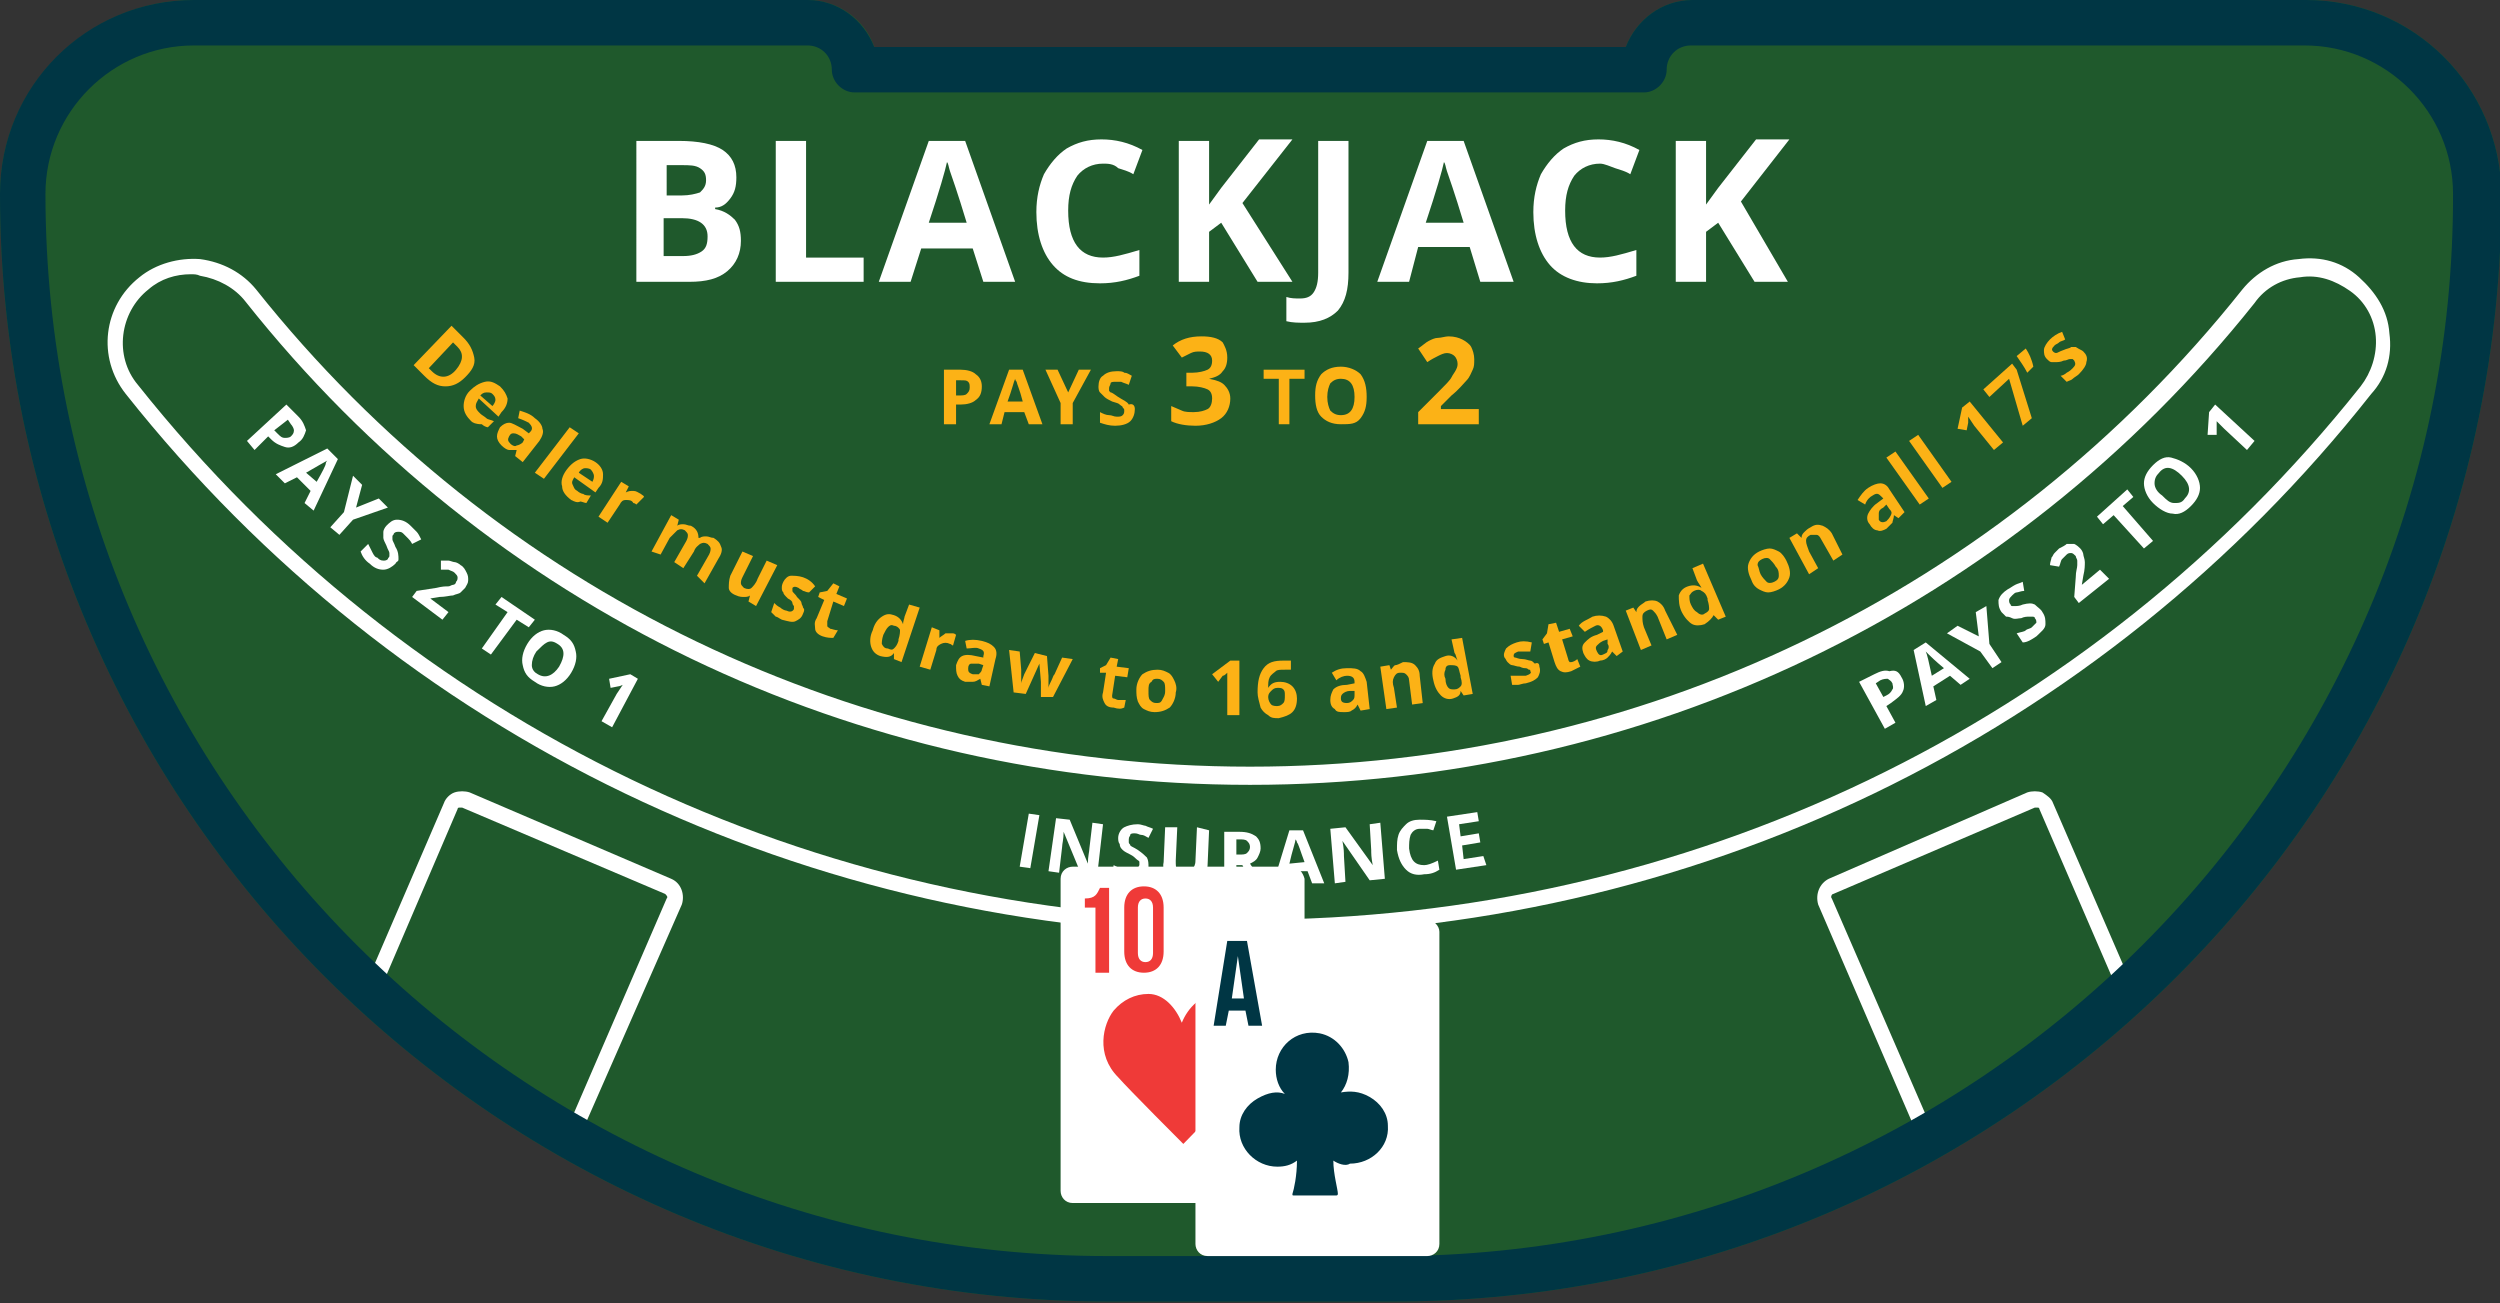 <?xml version="1.0" encoding="utf-8"?>
<!-- Generator: Adobe Illustrator 24.0.2, SVG Export Plug-In . SVG Version: 6.00 Build 0)  -->
<svg version="1.1" id="Layer_1" xmlns="http://www.w3.org/2000/svg" xmlns:xlink="http://www.w3.org/1999/xlink" x="0px" y="0px"
	 viewBox="0 0 165 86" style="enable-background:new 0 0 165 86;" xml:space="preserve">
<rect x="0" y="0" width="165" height="86" fill="#333333" stroke="none"/>
<style type="text/css">
	.st0{fill:#1F592C;}
	.st1{fill:#FFFFFF;}
	.st2{fill:#003644;}
	.st3{fill:#FCB216;}
	.st4{fill:#EF3A38;}
</style>
<path class="st0" d="M152.2,0h-40.5c-2,0-3.7,1.3-4.4,3.1h-26h-3.4H57.7C57.1,1.3,55.3,0,53.3,0H12.8C5.8,0,0,5.7,0,12.8
	c0,40.3,32.8,73.1,73.1,73.1H83h0.2h8.8c40.3,0,73.1-32.8,73.1-73.1C165,5.7,159.3,0,152.2,0z"/>
<g>
	<path class="st1" d="M120.9,59.3c-0.1-0.1,0-0.3,0.1-0.3l13.3-5.7c0.1,0,0.1,0,0.2,0c0.1,0,0.1,0.1,0.1,0.1l5.4,12.5
		c0.2-0.3,0.4-0.6,0.7-0.9l-5.2-12c-0.1-0.3-0.4-0.5-0.7-0.7c-0.3-0.1-0.7-0.1-1,0L120.7,58c-0.6,0.3-0.9,1-0.7,1.7l6.6,15.3
		c0.3-0.2,0.6-0.3,0.9-0.5L120.9,59.3z"/>
</g>
<g>
	<path class="st1" d="M44.3,58L31,52.3c-0.3-0.1-0.7-0.1-1,0c-0.3,0.1-0.6,0.4-0.7,0.7L24,65.3c0.3,0.2,0.5,0.5,0.8,0.7l5.4-12.6
		c0-0.1,0.1-0.1,0.1-0.1c0,0,0.1,0,0.1,0c0,0,0.1,0,0.1,0L43.9,59c0.1,0.1,0.2,0.2,0.1,0.3l-6.7,15.5c0,0,0,0,0,0
		c0,0,0.1,0.1,0.1,0.1c0.1,0.1,0.1,0.1,0.2,0.2c0,0,0,0,0.1,0c0.1,0.1,0.3,0.2,0.4,0.3L45,59.7C45.2,59.1,45,58.3,44.3,58z"/>
</g>
<path class="st2" d="M152.2,0h-40.5c-2,0-3.7,1.3-4.4,3.1h-26h-3.4H57.7C57,1.3,55.3,0,53.3,0H12.8C5.7,0,0,5.7,0,12.8
	c0,40.3,32.8,73.1,73.1,73.1H83h0.2h8.8c40.3,0,73.1-32.8,73.1-73.1C165,5.7,159.3,0,152.2,0z M91.9,82.9H84h-1h-9.9
	C34.4,82.9,3,51.5,3,12.8C3,7.4,7.4,3,12.8,3h40.5c0.9,0,1.6,0.7,1.6,1.6c0,0.8,0.7,1.5,1.5,1.5h21.4h3.4h27.3
	c0.8,0,1.5-0.7,1.5-1.5c0-0.9,0.7-1.6,1.6-1.6h40.5c5.4,0,9.8,4.4,9.8,9.8C162,51.5,130.5,82.9,91.9,82.9z"/>
<g>
	<path class="st1" d="M41.9,9.3h2.9c1.3,0,2.3,0.2,2.9,0.6c0.6,0.4,0.9,1,0.9,1.8c0,0.6-0.1,1-0.4,1.4c-0.3,0.4-0.6,0.6-1,0.6v0.1
		c0.6,0.1,1,0.4,1.3,0.7c0.3,0.4,0.4,0.8,0.4,1.4c0,0.8-0.3,1.5-0.9,2c-0.6,0.5-1.4,0.7-2.5,0.7h-3.5V9.3z M43.8,12.9H45
		c0.5,0,0.9-0.1,1.2-0.2c0.2-0.2,0.4-0.4,0.4-0.8c0-0.4-0.1-0.6-0.4-0.8c-0.3-0.2-0.7-0.2-1.2-0.2h-1V12.9z M43.8,14.5v2.4h1.3
		c0.5,0,0.9-0.1,1.2-0.3s0.4-0.5,0.4-1c0-0.8-0.6-1.2-1.7-1.2H43.8z"/>
	<path class="st1" d="M51.2,18.6V9.3h2v7.7H57v1.6H51.2z"/>
	<path class="st1" d="M64.9,18.6l-0.7-2.2h-3.4l-0.7,2.2h-2.1l3.3-9.3h2.4l3.3,9.3H64.9z M63.8,14.7c-0.6-2-1-3.1-1.1-3.4
		c-0.1-0.3-0.1-0.5-0.2-0.6c-0.1,0.5-0.5,1.9-1.2,4H63.8z"/>
	<path class="st1" d="M72.8,10.8c-0.7,0-1.3,0.3-1.7,0.8c-0.4,0.6-0.6,1.3-0.6,2.3c0,2.1,0.8,3.1,2.3,3.1c0.7,0,1.4-0.2,2.4-0.5v1.7
		c-0.8,0.3-1.6,0.5-2.6,0.5c-1.4,0-2.4-0.4-3.1-1.2c-0.7-0.8-1.1-2-1.1-3.5c0-1,0.2-1.8,0.5-2.5c0.4-0.7,0.9-1.3,1.5-1.7
		c0.7-0.4,1.4-0.6,2.3-0.6c0.9,0,1.8,0.2,2.7,0.7l-0.6,1.6c-0.3-0.2-0.7-0.3-1-0.4C73.5,10.8,73.1,10.8,72.8,10.8z"/>
	<path class="st1" d="M85.3,18.6H83l-2.4-3.9l-0.8,0.6v3.3h-2V9.3h2v4.2l0.8-1.1l2.5-3.2h2.2L82,13.4L85.3,18.6z"/>
	<path class="st1" d="M86.1,21.3c-0.4,0-0.8,0-1.2-0.1v-1.6c0.3,0.1,0.6,0.1,0.9,0.1c0.4,0,0.7-0.1,0.9-0.4c0.2-0.3,0.3-0.7,0.3-1.3
		V9.3h2V18c0,1.1-0.2,1.9-0.7,2.5C87.8,21,87.1,21.3,86.1,21.3z"/>
	<path class="st1" d="M97.7,18.6L97,16.3h-3.4L93,18.6h-2.1l3.3-9.3h2.4l3.3,9.3H97.7z M96.6,14.7c-0.6-2-1-3.1-1.1-3.4
		s-0.1-0.5-0.2-0.6c-0.1,0.5-0.5,1.9-1.2,4H96.6z"/>
	<path class="st1" d="M105.6,10.8c-0.7,0-1.3,0.3-1.7,0.8c-0.4,0.6-0.6,1.3-0.6,2.3c0,2.1,0.8,3.1,2.3,3.1c0.7,0,1.4-0.2,2.4-0.5
		v1.7c-0.8,0.3-1.6,0.5-2.6,0.5c-1.3,0-2.4-0.4-3.1-1.2c-0.7-0.8-1.1-2-1.1-3.5c0-1,0.2-1.8,0.5-2.5c0.4-0.7,0.9-1.3,1.5-1.7
		c0.7-0.4,1.4-0.6,2.3-0.6c0.9,0,1.8,0.2,2.7,0.7l-0.6,1.6c-0.3-0.2-0.7-0.3-1-0.4S105.9,10.8,105.6,10.8z"/>
	<path class="st1" d="M118,18.6h-2.2l-2.4-3.9l-0.8,0.6v3.3h-2V9.3h2v4.2l0.8-1.1l2.5-3.2h2.2l-3.2,4.1L118,18.6z"/>
</g>
<g>
	<path class="st3" d="M64.8,25.5c0,0.4-0.1,0.7-0.4,0.9c-0.2,0.2-0.6,0.3-1,0.3h-0.3V28h-0.8v-3.6h1.1c0.4,0,0.8,0.1,1,0.3
		C64.7,24.9,64.8,25.2,64.8,25.5z M63.1,26.1h0.2c0.2,0,0.4,0,0.5-0.1c0.1-0.1,0.2-0.2,0.2-0.4c0-0.2,0-0.3-0.1-0.4
		c-0.1-0.1-0.2-0.1-0.5-0.1h-0.3V26.1z"/>
	<path class="st3" d="M67.9,28l-0.3-0.8h-1.3L66.1,28h-0.8l1.3-3.6h0.9l1.3,3.6H67.9z M67.5,26.5c-0.2-0.8-0.4-1.2-0.4-1.3
		C67,25.1,67,25,67,25c-0.1,0.2-0.2,0.7-0.5,1.5H67.5z"/>
	<path class="st3" d="M70.5,25.9l0.7-1.5h0.8l-1.2,2.2V28h-0.8v-1.4L69,24.4h0.8L70.5,25.9z"/>
	<path class="st3" d="M74.9,27c0,0.3-0.1,0.6-0.3,0.8c-0.2,0.2-0.6,0.3-1,0.3c-0.4,0-0.7-0.1-1-0.2v-0.7c0.2,0.1,0.4,0.2,0.6,0.2
		c0.2,0,0.3,0.1,0.5,0.1c0.2,0,0.3,0,0.4-0.1c0.1-0.1,0.1-0.2,0.1-0.3c0-0.1,0-0.1-0.1-0.2c0-0.1-0.1-0.1-0.2-0.2
		c-0.1-0.1-0.2-0.1-0.5-0.2c-0.2-0.1-0.4-0.2-0.5-0.3s-0.2-0.2-0.3-0.3s-0.1-0.3-0.1-0.4c0-0.3,0.1-0.6,0.3-0.7
		c0.2-0.2,0.5-0.3,0.9-0.3c0.2,0,0.4,0,0.5,0.1c0.2,0,0.3,0.1,0.5,0.2l-0.2,0.6c-0.2-0.1-0.3-0.1-0.5-0.2c-0.1,0-0.2,0-0.4,0
		c-0.1,0-0.3,0-0.3,0.1s-0.1,0.2-0.1,0.3c0,0.1,0,0.1,0,0.2c0,0,0.1,0.1,0.1,0.1c0.1,0,0.2,0.1,0.5,0.3c0.3,0.2,0.6,0.3,0.7,0.5
		C74.8,26.6,74.9,26.8,74.9,27z"/>
	<path class="st3" d="M81,23.6c0,0.4-0.1,0.7-0.3,0.9c-0.2,0.3-0.5,0.4-0.9,0.5v0c0.5,0.1,0.8,0.2,1,0.4c0.2,0.2,0.4,0.5,0.4,0.9
		c0,0.5-0.2,1-0.6,1.3s-1,0.5-1.7,0.5c-0.6,0-1.2-0.1-1.6-0.3v-1c0.2,0.1,0.5,0.2,0.7,0.3s0.5,0.1,0.8,0.1c0.4,0,0.7-0.1,0.9-0.2
		s0.3-0.4,0.3-0.7c0-0.3-0.1-0.5-0.3-0.6s-0.6-0.2-1-0.2h-0.4v-0.9h0.4c0.4,0,0.8-0.1,1-0.2s0.3-0.3,0.3-0.6c0-0.4-0.3-0.6-0.8-0.6
		c-0.2,0-0.4,0-0.6,0.1s-0.4,0.2-0.6,0.3l-0.6-0.8c0.5-0.4,1.1-0.6,1.9-0.6c0.6,0,1.1,0.1,1.4,0.4C80.8,22.8,81,23.1,81,23.6z"/>
	<path class="st3" d="M85.2,28h-0.8V25h-1v-0.6h2.7V25h-1V28z"/>
	<path class="st3" d="M90.2,26.2c0,0.6-0.1,1-0.4,1.4S89.1,28,88.5,28s-1-0.2-1.3-0.5s-0.4-0.8-0.4-1.4s0.1-1,0.4-1.4
		c0.3-0.3,0.7-0.5,1.3-0.5c0.5,0,1,0.2,1.3,0.5C90.1,25.1,90.2,25.6,90.2,26.2z M87.6,26.2c0,0.4,0.1,0.7,0.2,0.9
		c0.2,0.2,0.4,0.3,0.7,0.3c0.6,0,0.9-0.4,0.9-1.2c0-0.8-0.3-1.2-0.9-1.2c-0.3,0-0.5,0.1-0.7,0.3C87.7,25.5,87.6,25.8,87.6,26.2z"/>
	<path class="st3" d="M97.6,28h-4v-0.8l1.4-1.4c0.4-0.4,0.7-0.7,0.8-0.9s0.2-0.3,0.3-0.5s0.1-0.3,0.1-0.4c0-0.2-0.1-0.4-0.2-0.5
		s-0.3-0.2-0.5-0.2c-0.2,0-0.4,0.1-0.6,0.2s-0.4,0.2-0.7,0.4L93.6,23c0.3-0.2,0.5-0.4,0.7-0.5s0.4-0.2,0.6-0.2s0.5-0.1,0.7-0.1
		c0.4,0,0.7,0.1,0.9,0.2s0.5,0.3,0.6,0.5s0.2,0.5,0.2,0.8c0,0.3,0,0.5-0.1,0.7s-0.2,0.5-0.4,0.7s-0.5,0.6-1,1l-0.7,0.7V27h2.5V28z"
		/>
</g>
<g>
	<g>
		<path class="st1" d="M82.5,61.7c-29.1,0-56.2-13-74.2-35.7c-1.9-2.4-1.5-5.8,0.9-7.7c1.1-0.9,2.6-1.3,4-1.2c1.5,0.2,2.8,0.9,3.7,2
			c15.9,20,39.8,31.5,65.6,31.5c25.7,0,49.6-11.5,65.5-31.5c0.9-1.1,2.2-1.9,3.7-2c1.5-0.2,2.9,0.2,4,1.2s1.9,2.2,2,3.7
			c0.2,1.5-0.2,2.9-1.2,4C138.6,48.7,111.6,61.7,82.5,61.7z M12.6,18.1c-1,0-2,0.3-2.8,1c-1.9,1.5-2.3,4.4-0.7,6.3
			c17.8,22.4,44.6,35.3,73.4,35.3c28.8,0,55.5-12.8,73.3-35.2c0.7-0.9,1.1-2.1,1-3.3c-0.1-1.2-0.7-2.3-1.7-3s-2.1-1.1-3.3-0.9
			c-1.2,0.1-2.3,0.7-3,1.7c-16.1,20.2-40.3,31.8-66.3,31.8c-26.1,0-50.2-11.6-66.3-31.9c-0.7-0.9-1.8-1.5-3-1.7
			C13,18.1,12.8,18.1,12.6,18.1z"/>
	</g>
</g>
<g>
	<path class="st1" d="M19.7,29.2c-0.3,0.3-0.6,0.4-0.9,0.3s-0.6-0.2-0.9-0.5l-0.2-0.2l-0.9,0.9l-0.5-0.6l2.6-2.4l0.8,0.8
		c0.3,0.3,0.4,0.6,0.5,0.9C20.1,28.7,20,29,19.7,29.2z M18.1,28.4l0.2,0.2c0.2,0.2,0.3,0.3,0.5,0.3c0.1,0,0.3,0,0.4-0.1
		c0.1-0.1,0.2-0.2,0.2-0.4c0-0.1-0.1-0.3-0.2-0.4l-0.2-0.3L18.1,28.4z"/>
	<path class="st1" d="M20.1,33.2l0.4-0.8l-0.9-0.9l-0.8,0.4l-0.6-0.6l3.4-1.7l0.7,0.7l-1.6,3.4L20.1,33.2z M20.9,31.8
		c0.4-0.7,0.6-1.1,0.6-1.2s0.1-0.2,0.1-0.2c-0.2,0.1-0.7,0.4-1.4,0.8L20.9,31.8z"/>
	<path class="st1" d="M23.5,33.5l1.5-0.6l0.6,0.6l-2.3,0.8l-0.9,1l-0.6-0.5l0.9-1l0.6-2.4l0.6,0.6L23.5,33.5z"/>
	<path class="st1" d="M26.1,37.2c-0.2,0.2-0.5,0.4-0.8,0.4s-0.6-0.1-0.9-0.4c-0.3-0.2-0.5-0.5-0.6-0.8l0.5-0.5
		c0.1,0.2,0.2,0.4,0.3,0.6s0.2,0.3,0.3,0.3c0.1,0.1,0.2,0.2,0.4,0.2c0.1,0,0.2,0,0.3-0.1c0-0.1,0.1-0.1,0.1-0.2c0-0.1,0-0.1,0-0.2
		s-0.1-0.2-0.2-0.5c-0.1-0.2-0.2-0.4-0.2-0.5c0-0.1,0-0.3,0-0.4c0-0.1,0.1-0.3,0.2-0.4c0.2-0.2,0.4-0.4,0.7-0.4
		c0.3,0,0.6,0.1,0.9,0.4c0.1,0.1,0.3,0.3,0.4,0.4c0.1,0.1,0.2,0.3,0.3,0.5l-0.6,0.3c-0.1-0.2-0.2-0.3-0.3-0.4
		c-0.1-0.1-0.2-0.2-0.3-0.3c-0.1-0.1-0.2-0.1-0.3-0.1c-0.1,0-0.2,0-0.3,0.1c0,0.1-0.1,0.1-0.1,0.2c0,0.1,0,0.1,0,0.2
		c0,0.1,0.1,0.2,0.2,0.5c0.2,0.3,0.2,0.6,0.2,0.8S26.2,37,26.1,37.2z"/>
	<path class="st1" d="M29.2,40.9l-2-1.5l0.3-0.4l1.3-0.2c0.4-0.1,0.6-0.1,0.8-0.1c0.1,0,0.2-0.1,0.3-0.1c0.1,0,0.2-0.1,0.2-0.2
		c0.1-0.1,0.1-0.2,0.1-0.3c0-0.1-0.1-0.2-0.2-0.3c-0.1-0.1-0.2-0.1-0.4-0.2c-0.1,0-0.3,0-0.5,0l0-0.6c0.2,0,0.4,0,0.5,0
		s0.3,0.1,0.4,0.1s0.3,0.1,0.4,0.2c0.2,0.1,0.3,0.3,0.4,0.5s0.1,0.3,0.1,0.5c0,0.2-0.1,0.3-0.2,0.5c-0.1,0.1-0.2,0.2-0.3,0.3
		c-0.1,0.1-0.3,0.1-0.5,0.2c-0.2,0-0.5,0.1-0.9,0.1l-0.6,0.1l0,0l1.2,0.9L29.2,40.9z"/>
	<path class="st1" d="M32.4,43.2l-0.6-0.4l1.7-2.4l-0.8-0.5l0.4-0.5l2.2,1.5l-0.4,0.5l-0.8-0.5L32.4,43.2z"/>
	<path class="st1" d="M37.7,44.4c-0.3,0.5-0.7,0.8-1.1,0.9c-0.4,0.1-0.9,0-1.3-0.3c-0.5-0.3-0.7-0.6-0.8-1.1c-0.1-0.4,0-0.9,0.3-1.4
		c0.3-0.5,0.7-0.8,1.1-0.9s0.9,0,1.3,0.3c0.5,0.3,0.7,0.6,0.8,1.1C38.1,43.4,38,43.9,37.7,44.4z M35.4,43c-0.2,0.3-0.3,0.6-0.3,0.9
		c0,0.3,0.2,0.5,0.4,0.6c0.5,0.3,1,0.1,1.4-0.5c0.4-0.7,0.4-1.2-0.1-1.5c-0.3-0.2-0.5-0.2-0.7-0.1C35.9,42.5,35.7,42.7,35.4,43z"/>
	<path class="st1" d="M40.4,48l-0.7-0.4l1-1.8l0.2-0.3l0.2-0.3c-0.2,0.1-0.3,0.1-0.3,0.1l-0.5,0.1l-0.1-0.6l1.4-0.3l0.5,0.3L40.4,48
		z"/>
	<path class="st1" d="M67.3,57.2l0.6-3.5l0.7,0.1L68,57.3L67.3,57.2z"/>
	<path class="st1" d="M72.4,57.9l-1-0.1l-1.2-2.9l0,0c0,0.5-0.1,0.8-0.1,1l-0.2,1.7l-0.7-0.1l0.5-3.5l0.9,0.1l1.2,2.9l0,0
		c0-0.5,0.1-0.8,0.1-1l0.2-1.7l0.7,0.1L72.4,57.9z"/>
	<path class="st1" d="M75.8,57.2c0,0.3-0.2,0.6-0.4,0.7c-0.2,0.2-0.6,0.2-1,0.2c-0.4,0-0.7-0.1-1-0.3l0.1-0.7
		c0.2,0.1,0.4,0.2,0.6,0.3c0.2,0.1,0.3,0.1,0.5,0.1c0.2,0,0.3,0,0.4-0.1c0.1-0.1,0.1-0.1,0.2-0.3c0-0.1,0-0.1,0-0.2
		s-0.1-0.1-0.2-0.2c-0.1-0.1-0.2-0.2-0.4-0.3c-0.2-0.1-0.4-0.2-0.5-0.3c-0.1-0.1-0.2-0.2-0.2-0.4c-0.1-0.1-0.1-0.3-0.1-0.4
		c0-0.3,0.2-0.6,0.4-0.7s0.5-0.2,0.9-0.2c0.2,0,0.4,0.1,0.5,0.1c0.2,0.1,0.3,0.1,0.5,0.2l-0.3,0.6c-0.2-0.1-0.3-0.2-0.5-0.2
		c-0.1,0-0.2-0.1-0.4-0.1c-0.1,0-0.3,0-0.3,0.1s-0.1,0.1-0.1,0.3c0,0.1,0,0.1,0,0.2c0,0.1,0.1,0.1,0.1,0.2c0.1,0.1,0.2,0.1,0.5,0.3
		c0.3,0.2,0.5,0.4,0.6,0.5C75.8,56.8,75.8,57,75.8,57.2z"/>
	<path class="st1" d="M79.8,54.8l-0.1,2.3c0,0.3-0.1,0.5-0.2,0.7c-0.1,0.2-0.3,0.3-0.5,0.4c-0.2,0.1-0.5,0.1-0.8,0.1
		c-0.5,0-0.8-0.2-1.1-0.4c-0.2-0.2-0.4-0.6-0.3-1l0.1-2.3l0.8,0l-0.1,2.2c0,0.3,0,0.5,0.1,0.6s0.3,0.2,0.5,0.2c0.2,0,0.4,0,0.5-0.2
		s0.2-0.3,0.2-0.6l0.1-2.2L79.8,54.8z"/>
	<path class="st1" d="M81.6,57.1l0,1.4l-0.8,0l0-3.6l1,0c0.5,0,0.8,0.1,1.1,0.3c0.2,0.2,0.3,0.4,0.3,0.8c0,0.2-0.1,0.4-0.2,0.6
		c-0.1,0.2-0.3,0.3-0.5,0.4c0.5,0.8,0.9,1.3,1,1.6l-0.8,0L82,57.1L81.6,57.1z M81.6,56.4l0.2,0c0.2,0,0.4,0,0.5-0.1s0.2-0.2,0.2-0.4
		c0-0.2-0.1-0.3-0.2-0.4c-0.1-0.1-0.3-0.1-0.5-0.1l-0.2,0L81.6,56.4z"/>
	<path class="st1" d="M86.6,58.3l-0.3-0.8l-1.3,0l-0.2,0.9l-0.8,0l1.1-3.6l0.9,0l1.4,3.5L86.6,58.3z M86.1,56.9
		c-0.3-0.8-0.4-1.2-0.5-1.3c0-0.1-0.1-0.2-0.1-0.2c0,0.2-0.2,0.7-0.4,1.6L86.1,56.9z"/>
	<path class="st1" d="M91.4,58l-1,0.1l-1.8-2.6l0,0c0.1,0.5,0.1,0.8,0.1,1l0.1,1.7l-0.7,0.1l-0.3-3.6l1-0.1l1.8,2.5l0,0
		c-0.1-0.5-0.1-0.8-0.1-1l-0.1-1.7l0.7-0.1L91.4,58z"/>
	<path class="st1" d="M93.7,54.7c-0.3,0-0.5,0.2-0.6,0.4C93,55.4,93,55.7,93,56c0.1,0.8,0.4,1.1,1,1.1c0.2,0,0.5-0.1,0.9-0.3
		l0.1,0.6c-0.3,0.2-0.6,0.3-1,0.3c-0.5,0.1-0.9,0-1.2-0.3c-0.3-0.3-0.5-0.7-0.6-1.3c0-0.4,0-0.7,0.1-1s0.3-0.5,0.5-0.7
		c0.2-0.2,0.5-0.3,0.9-0.3c0.3,0,0.7,0,1.1,0.1l-0.2,0.6c-0.1,0-0.3-0.1-0.4-0.1C94,54.7,93.9,54.7,93.7,54.7z"/>
	<path class="st1" d="M98.1,57.1l-2,0.3l-0.6-3.5l2-0.3l0.1,0.6l-1.3,0.2l0.1,0.8l1.2-0.2l0.1,0.6l-1.2,0.2l0.1,0.9l1.3-0.2
		L98.1,57.1z"/>
	<path class="st1" d="M125.5,44.7c0.2,0.3,0.2,0.7,0.1,0.9c-0.1,0.3-0.4,0.5-0.8,0.8l-0.3,0.2l0.6,1.1l-0.7,0.4l-1.7-3.1l1-0.5
		c0.4-0.2,0.7-0.3,1-0.2C125.1,44.2,125.3,44.3,125.5,44.7z M124.3,46l0.2-0.1c0.2-0.1,0.3-0.2,0.4-0.4c0.1-0.1,0-0.3,0-0.4
		c-0.1-0.2-0.2-0.2-0.3-0.3c-0.1,0-0.3,0-0.5,0.1l-0.3,0.2L124.3,46z"/>
	<path class="st1" d="M129.4,45.2l-0.7-0.6l-1.1,0.7l0.2,0.9l-0.7,0.4l-0.8-3.7l0.8-0.5l2.9,2.4L129.4,45.2z M128.3,44.1
		c-0.6-0.5-0.9-0.8-1-0.9c-0.1-0.1-0.1-0.1-0.2-0.2c0.1,0.2,0.2,0.7,0.4,1.6L128.3,44.1z"/>
	<path class="st1" d="M130.6,42l-0.2-1.6l0.7-0.4l0.2,2.5l0.8,1.2l-0.6,0.4l-0.8-1.1l-2.2-1.2l0.7-0.5L130.6,42z"/>
	<path class="st1" d="M134.8,40.4c0.2,0.3,0.2,0.5,0.2,0.8s-0.3,0.5-0.6,0.8c-0.3,0.2-0.6,0.4-0.9,0.4l-0.4-0.6
		c0.3-0.1,0.5-0.1,0.6-0.2s0.3-0.1,0.4-0.2c0.1-0.1,0.2-0.2,0.3-0.3c0-0.1,0-0.2-0.1-0.3c0-0.1-0.1-0.1-0.2-0.1c-0.1,0-0.1,0-0.2,0
		c-0.1,0-0.3,0-0.5,0.1c-0.2,0-0.4,0.1-0.6,0s-0.3-0.1-0.4-0.1c-0.1-0.1-0.2-0.2-0.3-0.3c-0.2-0.3-0.2-0.5-0.2-0.8
		c0.1-0.3,0.3-0.5,0.6-0.7c0.2-0.1,0.3-0.2,0.5-0.3c0.2-0.1,0.3-0.1,0.5-0.2l0.1,0.6c-0.2,0-0.4,0.1-0.5,0.1c-0.1,0-0.2,0.1-0.3,0.2
		c-0.1,0.1-0.2,0.2-0.2,0.3s0,0.2,0.1,0.3c0,0.1,0.1,0.1,0.1,0.1c0.1,0,0.1,0,0.2,0s0.3,0,0.5-0.1c0.4-0.1,0.6-0.1,0.8,0
		C134.5,40.1,134.7,40.2,134.8,40.4z"/>
	<path class="st1" d="M139.2,38.2l-2,1.6l-0.3-0.4l0.1-1.3c0-0.4,0.1-0.6,0.1-0.8s0-0.2,0-0.3c0-0.1-0.1-0.2-0.1-0.3
		c-0.1-0.1-0.2-0.2-0.3-0.2c-0.1,0-0.2,0-0.3,0.1c-0.1,0.1-0.2,0.2-0.3,0.3s-0.1,0.3-0.2,0.5l-0.6-0.1c0-0.2,0.1-0.4,0.1-0.5
		c0.1-0.1,0.1-0.2,0.2-0.3c0.1-0.1,0.2-0.2,0.3-0.3c0.2-0.1,0.4-0.2,0.5-0.3c0.2,0,0.4,0,0.5,0c0.2,0.1,0.3,0.2,0.4,0.3
		c0.1,0.1,0.2,0.3,0.2,0.4s0.1,0.3,0.1,0.5c0,0.2,0,0.5-0.1,0.9l-0.1,0.6l0,0l1.2-1L139.2,38.2z"/>
	<path class="st1" d="M142.1,35.7l-0.6,0.5l-2-2.2l-0.7,0.6l-0.4-0.5l2-1.8l0.4,0.5l-0.7,0.6L142.1,35.7z"/>
	<path class="st1" d="M144.6,30.9c0.4,0.4,0.6,0.9,0.6,1.3c0,0.4-0.2,0.8-0.6,1.2s-0.8,0.6-1.2,0.5c-0.4,0-0.9-0.3-1.3-0.7
		c-0.4-0.4-0.6-0.9-0.6-1.3c0-0.4,0.2-0.8,0.6-1.2c0.4-0.4,0.8-0.6,1.2-0.5C143.7,30.3,144.2,30.5,144.6,30.9z M142.7,32.7
		c0.3,0.3,0.5,0.5,0.8,0.5s0.5,0,0.7-0.3c0.4-0.4,0.4-0.9-0.2-1.5c-0.6-0.6-1.1-0.7-1.5-0.2c-0.2,0.2-0.3,0.4-0.3,0.7
		S142.4,32.5,142.7,32.7z"/>
	<path class="st1" d="M148.8,29.1l-0.5,0.6l-1.5-1.4l-0.2-0.2l-0.3-0.3c0,0.2,0,0.3,0,0.4l0,0.5l-0.6,0l0.1-1.5l0.4-0.5L148.8,29.1z
		"/>
</g>
<g>
	<path class="st3" d="M30.7,24.9c-0.4,0.4-0.8,0.6-1.3,0.6c-0.5,0-0.9-0.2-1.4-0.7l-0.7-0.7l2.5-2.6l0.8,0.8
		c0.4,0.4,0.6,0.8,0.7,1.3S31.1,24.5,30.7,24.9z M30.1,24.4c0.5-0.6,0.5-1.1,0.1-1.5l-0.3-0.3l-1.6,1.7l0.2,0.2
		C29,25,29.6,25,30.1,24.4z"/>
	<path class="st3" d="M31.1,27.8c-0.3-0.3-0.5-0.6-0.5-1c0-0.3,0.1-0.7,0.4-1c0.3-0.3,0.6-0.5,1-0.6s0.7,0.1,1,0.3
		c0.3,0.3,0.4,0.5,0.5,0.8c0,0.3-0.1,0.6-0.4,0.9l-0.2,0.3l-1.3-1.2c-0.1,0.2-0.2,0.3-0.2,0.5c0,0.2,0.1,0.3,0.3,0.5
		c0.1,0.1,0.3,0.2,0.4,0.3c0.1,0.1,0.3,0.1,0.5,0.2l-0.4,0.4c-0.1,0-0.3-0.1-0.4-0.2C31.4,28,31.2,27.9,31.1,27.8z M32.5,26
		c-0.1-0.1-0.2-0.1-0.4-0.1s-0.3,0.1-0.4,0.2l0.8,0.7c0.1-0.1,0.2-0.3,0.2-0.4C32.7,26.2,32.6,26.1,32.5,26z"/>
	<path class="st3" d="M34,30.1l0.1-0.4l0,0c-0.2,0-0.4,0-0.5,0c-0.1,0-0.3-0.1-0.5-0.3c-0.2-0.2-0.3-0.4-0.3-0.6
		c0-0.2,0.1-0.4,0.2-0.6c0.2-0.2,0.4-0.3,0.6-0.3c0.2,0,0.5,0.2,0.9,0.4l0.4,0.3l0.1-0.1c0.2-0.2,0.1-0.4-0.1-0.6
		c-0.2-0.1-0.4-0.2-0.7-0.3l0.1-0.5c0.3,0.1,0.7,0.2,1,0.5c0.3,0.2,0.5,0.5,0.5,0.7c0.1,0.2,0,0.5-0.2,0.8l-1.1,1.4L34,30.1z
		 M34.6,29l-0.2-0.2c-0.2-0.1-0.3-0.2-0.5-0.2c-0.1,0-0.2,0-0.3,0.2c-0.1,0.2-0.1,0.3,0.1,0.5c0.1,0.1,0.3,0.2,0.4,0.1
		c0.1,0,0.3-0.1,0.4-0.2L34.6,29z"/>
	<path class="st3" d="M35.9,31.6l-0.6-0.4l2.3-3l0.6,0.4L35.9,31.6z"/>
	<path class="st3" d="M37.7,33c-0.4-0.3-0.6-0.6-0.6-0.9c-0.1-0.3,0-0.7,0.3-1.1c0.3-0.4,0.6-0.6,0.9-0.7c0.3-0.1,0.7,0,1,0.2
		c0.3,0.2,0.5,0.5,0.5,0.8s0,0.6-0.3,0.9l-0.2,0.3l-1.4-1c-0.1,0.2-0.2,0.3-0.1,0.5s0.1,0.3,0.3,0.4c0.1,0.1,0.3,0.2,0.4,0.2
		c0.1,0.1,0.3,0.1,0.5,0.1l-0.3,0.5c-0.1,0-0.3-0.1-0.4-0.1C38.1,33.2,37.9,33.1,37.7,33z M39,31c-0.1-0.1-0.3-0.1-0.4-0.1
		s-0.3,0.1-0.4,0.3l0.9,0.6c0.1-0.2,0.1-0.3,0.1-0.4S39.1,31.1,39,31z"/>
	<path class="st3" d="M42.3,32.6c0.1,0.1,0.2,0.1,0.2,0.2L42,33.3c0,0-0.1-0.1-0.2-0.1C41.7,33,41.5,33,41.3,33
		c-0.2,0-0.3,0.1-0.4,0.3l-0.8,1.2l-0.6-0.4l1.5-2.3l0.5,0.3l-0.2,0.4l0,0c0.2-0.1,0.3-0.1,0.5-0.1S42.1,32.5,42.3,32.6z"/>
	<path class="st3" d="M45.1,37.5l-0.6-0.4l0.8-1.4c0.1-0.2,0.1-0.3,0.1-0.4c0-0.1-0.1-0.2-0.2-0.3c-0.2-0.1-0.3-0.1-0.5,0
		c-0.1,0.1-0.3,0.3-0.5,0.5l-0.6,1.1L43,36.4l1.3-2.4l0.5,0.3l-0.1,0.4l0,0c0.1-0.1,0.3-0.1,0.4-0.1c0.2,0,0.3,0.1,0.5,0.1
		c0.4,0.2,0.5,0.5,0.5,0.8l0.1,0c0.1-0.1,0.3-0.1,0.4-0.1c0.2,0,0.3,0.1,0.5,0.1c0.3,0.2,0.4,0.3,0.5,0.6c0.1,0.2,0,0.5-0.2,0.8
		l-0.9,1.6L46,38l0.8-1.4c0.1-0.2,0.1-0.3,0.1-0.4c0-0.1-0.1-0.2-0.2-0.3c-0.2-0.1-0.3-0.1-0.5,0c-0.1,0.1-0.3,0.2-0.4,0.5
		L45.1,37.5z"/>
	<path class="st3" d="M49.4,39.7l0.1-0.4l0,0c-0.1,0.1-0.3,0.1-0.4,0.1s-0.3,0-0.5-0.1c-0.3-0.1-0.5-0.3-0.5-0.5s0-0.5,0.1-0.8
		l0.8-1.6l0.7,0.3l-0.7,1.4c-0.1,0.2-0.1,0.3-0.1,0.4c0,0.1,0.1,0.2,0.2,0.3c0.2,0.1,0.4,0.1,0.5,0c0.1-0.1,0.3-0.3,0.4-0.6l0.6-1.2
		l0.7,0.3L49.9,40L49.4,39.7z"/>
	<path class="st3" d="M53,40.5c-0.1,0.3-0.3,0.4-0.5,0.5c-0.2,0.1-0.5,0-0.9-0.1c-0.2-0.1-0.3-0.2-0.4-0.2c-0.1-0.1-0.2-0.2-0.3-0.3
		l0.2-0.6c0.1,0.1,0.2,0.2,0.4,0.3c0.1,0.1,0.3,0.2,0.4,0.2c0.2,0.1,0.4,0.1,0.5-0.1c0-0.1,0-0.1,0-0.2c0,0-0.1-0.1-0.1-0.2
		s-0.1-0.2-0.3-0.3c-0.2-0.2-0.3-0.3-0.3-0.4c-0.1-0.1-0.1-0.2-0.1-0.3c0-0.1,0-0.2,0.1-0.4c0.1-0.2,0.3-0.4,0.5-0.4s0.5,0,0.8,0.1
		c0.3,0.1,0.6,0.3,0.8,0.6l-0.4,0.4C53.2,39.1,53.1,39,53,39c-0.1-0.1-0.2-0.1-0.3-0.2c-0.2-0.1-0.3-0.1-0.4,0c0,0.1,0,0.1,0,0.2
		c0,0.1,0.2,0.2,0.3,0.4c0.2,0.2,0.3,0.3,0.3,0.4s0.1,0.2,0.1,0.3C53.1,40.2,53.1,40.3,53,40.5z"/>
	<path class="st3" d="M54.8,41.5c0.1,0,0.3,0.1,0.5,0.1L55,42.1c-0.2,0-0.4,0-0.7-0.1c-0.3-0.1-0.5-0.3-0.5-0.5s-0.1-0.4,0.1-0.7
		l0.5-1.2L54,39.4l0.1-0.3l0.5-0.1l0.4-0.5l0.4,0.2l-0.2,0.5l0.7,0.3l-0.2,0.5l-0.7-0.3L54.6,41c0,0.1,0,0.2,0,0.3
		C54.6,41.4,54.7,41.4,54.8,41.5z"/>
	<path class="st3" d="M58.1,43.3c-0.3-0.1-0.5-0.3-0.6-0.6c-0.1-0.3-0.1-0.7,0.1-1.1c0.1-0.4,0.3-0.7,0.6-0.9
		c0.3-0.2,0.5-0.2,0.8-0.1c0.3,0.1,0.5,0.3,0.6,0.6l0,0c0-0.2,0.1-0.4,0.1-0.5l0.3-0.8l0.7,0.2l-1.2,3.6l-0.5-0.2l0-0.4l0,0
		C58.8,43.4,58.5,43.4,58.1,43.3z M58.6,42.8c0.2,0.1,0.3,0.1,0.4,0c0.1-0.1,0.2-0.2,0.3-0.5l0-0.1c0.1-0.3,0.1-0.5,0.1-0.6
		s-0.2-0.3-0.4-0.3c-0.2-0.1-0.3,0-0.4,0.1s-0.2,0.3-0.3,0.5c-0.1,0.3-0.1,0.5-0.1,0.6C58.3,42.7,58.4,42.8,58.6,42.8z"/>
	<path class="st3" d="M62.9,41.8c0.1,0,0.2,0.1,0.2,0.1l-0.2,0.7c-0.1,0-0.1-0.1-0.2-0.1c-0.2-0.1-0.4-0.1-0.6,0
		c-0.2,0.1-0.3,0.2-0.3,0.4l-0.4,1.3l-0.7-0.2l0.8-2.6l0.5,0.2l0,0.5l0,0c0.1-0.1,0.3-0.2,0.4-0.3C62.6,41.8,62.7,41.8,62.9,41.8z"
		/>
	<path class="st3" d="M64.8,45.2l-0.1-0.4l0,0c-0.2,0.1-0.3,0.2-0.5,0.2c-0.1,0-0.3,0-0.5,0c-0.3-0.1-0.4-0.2-0.5-0.4
		c-0.1-0.2-0.1-0.4-0.1-0.7c0.1-0.3,0.2-0.5,0.4-0.6s0.5-0.1,0.9,0l0.5,0.1l0-0.1c0.1-0.3,0-0.4-0.3-0.5c-0.2-0.1-0.5,0-0.8,0
		l-0.1-0.5c0.3-0.1,0.7-0.1,1.1,0c0.4,0.1,0.6,0.2,0.8,0.4c0.2,0.2,0.2,0.5,0.1,0.8l-0.4,1.8L64.8,45.2z M64.9,43.9l-0.3-0.1
		c-0.2,0-0.4,0-0.5,0c-0.1,0-0.2,0.1-0.2,0.3c0,0.2,0,0.3,0.3,0.4c0.2,0,0.3,0,0.4,0c0.1-0.1,0.2-0.2,0.2-0.3L64.9,43.9z"/>
	<path class="st3" d="M68.7,46l0-1l-0.1-1.2l0,0l-0.9,2l-0.8-0.1l-0.3-2.8l0.7,0.1l0.1,1.2c0,0.2,0,0.5,0,0.9l0,0
		c0-0.1,0.1-0.3,0.2-0.6l0.1-0.2l0.6-1.2l0.8,0.2l0.1,1.3c0,0,0,0.1,0,0.2s0,0.1,0,0.2c0,0.1,0,0.2,0,0.2c0,0.1,0,0.1,0,0.2l0,0
		c0-0.1,0.1-0.3,0.2-0.5c0.1-0.2,0.1-0.3,0.2-0.4l0.5-1.1l0.7,0.1l-1.3,2.5L68.7,46z"/>
	<path class="st3" d="M73.8,46.2c0.1,0,0.3,0,0.5,0l-0.1,0.5c-0.2,0.1-0.4,0.1-0.7,0c-0.3,0-0.5-0.1-0.6-0.3
		c-0.1-0.2-0.2-0.4-0.1-0.7l0.2-1.3l-0.4,0l0-0.3l0.4-0.2l0.3-0.5l0.5,0.1L73.7,44l0.8,0.1l-0.1,0.6l-0.8-0.1l-0.2,1.3
		c0,0.1,0,0.2,0.1,0.2C73.6,46.1,73.7,46.2,73.8,46.2z"/>
	<path class="st3" d="M77.6,45.7c0,0.4-0.2,0.8-0.4,1c-0.3,0.2-0.6,0.3-1,0.3c-0.3,0-0.5-0.1-0.7-0.2c-0.2-0.1-0.3-0.3-0.4-0.5
		C75,46,75,45.8,75,45.5c0-0.4,0.2-0.8,0.4-1c0.3-0.2,0.6-0.3,1-0.3c0.3,0,0.5,0.1,0.7,0.2s0.3,0.3,0.4,0.5S77.7,45.4,77.6,45.7z
		 M75.8,45.6c0,0.3,0,0.5,0.1,0.6c0.1,0.1,0.2,0.2,0.4,0.2c0.2,0,0.3,0,0.4-0.2s0.2-0.3,0.2-0.6c0-0.3,0-0.5-0.1-0.6
		c-0.1-0.1-0.2-0.2-0.4-0.2c-0.2,0-0.3,0-0.4,0.2C75.8,45.1,75.8,45.3,75.8,45.6z"/>
	<path class="st3" d="M81.8,47.2l-0.8,0l0-2.1l0-0.3l0-0.4c-0.1,0.1-0.2,0.2-0.3,0.2L80.4,45L80,44.5l1.2-0.9l0.6,0L81.8,47.2z"/>
	<path class="st3" d="M83,45.7c0-0.7,0.1-1.2,0.4-1.6c0.3-0.4,0.7-0.5,1.3-0.5c0.2,0,0.4,0,0.5,0l0,0.6c-0.1,0-0.3,0-0.4,0
		c-0.3,0-0.5,0-0.6,0.1s-0.3,0.2-0.4,0.4c-0.1,0.2-0.1,0.4-0.1,0.7l0,0c0.2-0.3,0.4-0.4,0.8-0.4c0.3,0,0.6,0.1,0.8,0.3
		c0.2,0.2,0.3,0.5,0.3,0.8c0,0.4-0.1,0.7-0.3,0.9c-0.2,0.2-0.5,0.3-0.9,0.4c-0.3,0-0.5,0-0.7-0.2c-0.2-0.1-0.4-0.3-0.5-0.5
		C83.1,46.3,83,46,83,45.7z M84.3,46.6c0.2,0,0.3-0.1,0.4-0.2c0.1-0.1,0.1-0.3,0.1-0.5c0-0.2,0-0.3-0.1-0.4
		c-0.1-0.1-0.2-0.1-0.4-0.1c-0.2,0-0.3,0.1-0.4,0.2c-0.1,0.1-0.2,0.2-0.2,0.4c0,0.2,0.1,0.4,0.2,0.5C84,46.6,84.2,46.6,84.3,46.6z"
		/>
	<path class="st3" d="M89.8,46.9l-0.2-0.4l0,0c-0.1,0.2-0.2,0.3-0.4,0.4C89.1,47,88.9,47,88.7,47c-0.3,0-0.5,0-0.6-0.2
		c-0.2-0.1-0.3-0.3-0.3-0.6c0-0.3,0.1-0.5,0.2-0.7c0.2-0.2,0.5-0.3,0.9-0.3l0.5-0.1l0-0.1c0-0.3-0.2-0.4-0.5-0.4
		c-0.2,0-0.5,0.1-0.7,0.3l-0.3-0.5c0.3-0.2,0.6-0.3,1-0.3c0.4,0,0.7,0,0.9,0.2c0.2,0.1,0.3,0.4,0.4,0.7l0.2,1.8L89.8,46.9z
		 M89.4,45.6l-0.3,0c-0.2,0-0.4,0.1-0.5,0.2c-0.1,0.1-0.1,0.2-0.1,0.3c0,0.2,0.1,0.3,0.4,0.3c0.2,0,0.3-0.1,0.4-0.2
		c0.1-0.1,0.1-0.2,0.1-0.4L89.4,45.6z"/>
	<path class="st3" d="M93.9,46.4l-0.7,0.1L93,44.9c0-0.2-0.1-0.3-0.2-0.4c-0.1-0.1-0.2-0.1-0.4-0.1c-0.2,0-0.3,0.1-0.4,0.3
		c-0.1,0.2-0.1,0.4,0,0.7l0.2,1.3l-0.7,0.1L91.1,44l0.6-0.1l0.1,0.3l0,0c0.1-0.1,0.2-0.3,0.3-0.3s0.3-0.1,0.5-0.2
		c0.3,0,0.6,0,0.8,0.2s0.3,0.4,0.3,0.7L93.9,46.4z"/>
	<path class="st3" d="M95.9,46.1c-0.3,0.1-0.6,0-0.8-0.2c-0.2-0.2-0.4-0.5-0.5-1c-0.1-0.4-0.1-0.8,0.1-1.1c0.1-0.3,0.4-0.4,0.7-0.5
		c0.3-0.1,0.6,0,0.8,0.3l0,0c-0.1-0.2-0.1-0.4-0.2-0.5l-0.2-0.9l0.7-0.1l0.7,3.7l-0.6,0.1l-0.2-0.3l0,0C96.4,45.9,96.2,46,95.9,46.1
		z M96,45.5c0.2,0,0.3-0.1,0.4-0.2c0.1-0.1,0.1-0.3,0-0.6l0-0.1c-0.1-0.3-0.1-0.5-0.2-0.6s-0.3-0.1-0.5-0.1c-0.2,0-0.3,0.1-0.3,0.3
		c-0.1,0.2-0.1,0.4,0,0.6c0,0.3,0.1,0.5,0.2,0.6C95.7,45.5,95.8,45.5,96,45.5z"/>
	<path class="st3" d="M101.6,44c0.1,0.3,0,0.5-0.1,0.7c-0.2,0.2-0.4,0.3-0.8,0.4c-0.2,0-0.4,0.1-0.5,0.1c-0.1,0-0.3,0-0.4,0
		l-0.1-0.6c0.2,0,0.3,0,0.5,0c0.2,0,0.3,0,0.5,0c0.3-0.1,0.4-0.2,0.3-0.3c0-0.1,0-0.1-0.1-0.1c0,0-0.1-0.1-0.2-0.1
		c-0.1,0-0.2,0-0.4-0.1c-0.2,0-0.4-0.1-0.5-0.1c-0.1,0-0.2-0.1-0.3-0.2c-0.1-0.1-0.1-0.2-0.2-0.3c-0.1-0.2,0-0.4,0.1-0.6
		c0.2-0.2,0.4-0.3,0.7-0.4c0.3-0.1,0.6-0.1,1,0l-0.1,0.6c-0.1,0-0.3,0-0.4,0s-0.2,0-0.4,0c-0.2,0.1-0.3,0.1-0.3,0.3
		c0,0.1,0.1,0.1,0.1,0.1c0.1,0,0.2,0.1,0.5,0.1c0.2,0,0.4,0.1,0.5,0.1c0.1,0,0.2,0.1,0.3,0.2C101.5,43.7,101.6,43.8,101.6,44z"/>
	<path class="st3" d="M103.7,43.7c0.1,0,0.3-0.1,0.4-0.2l0.2,0.5c-0.2,0.1-0.4,0.2-0.6,0.3c-0.3,0.1-0.5,0.1-0.7,0
		c-0.2-0.1-0.3-0.3-0.4-0.6l-0.4-1.3l-0.3,0.1l-0.1-0.3l0.3-0.4l0.1-0.6l0.5-0.1l0.2,0.6l0.7-0.2l0.2,0.5l-0.7,0.2l0.4,1.3
		c0,0.1,0.1,0.2,0.1,0.2C103.5,43.7,103.6,43.7,103.7,43.7z"/>
	<path class="st3" d="M106.7,43.3l-0.3-0.3l0,0c-0.1,0.2-0.2,0.3-0.3,0.4c-0.1,0.1-0.3,0.2-0.5,0.2c-0.2,0.1-0.5,0.1-0.7,0
		c-0.2-0.1-0.3-0.3-0.4-0.5c-0.1-0.3-0.1-0.5,0.1-0.7s0.4-0.4,0.8-0.5l0.4-0.2l0-0.1c-0.1-0.3-0.3-0.4-0.5-0.3
		c-0.2,0.1-0.4,0.2-0.7,0.4l-0.4-0.4c0.2-0.3,0.6-0.4,0.9-0.6c0.3-0.1,0.6-0.1,0.9,0c0.2,0.1,0.4,0.3,0.5,0.6l0.6,1.7L106.7,43.3z
		 M106.1,42.2l-0.3,0.1c-0.2,0.1-0.3,0.2-0.4,0.3c-0.1,0.1-0.1,0.2,0,0.4c0.1,0.2,0.2,0.3,0.4,0.2c0.2-0.1,0.3-0.1,0.3-0.3
		c0.1-0.1,0.1-0.3,0-0.4L106.1,42.2z"/>
	<path class="st3" d="M110.7,41.9l-0.7,0.3l-0.6-1.5c-0.1-0.2-0.2-0.3-0.3-0.4c-0.1-0.1-0.2-0.1-0.4,0c-0.2,0.1-0.3,0.2-0.3,0.4
		c0,0.2,0,0.4,0.1,0.7l0.5,1.2l-0.7,0.3l-1-2.6l0.5-0.2l0.2,0.3l0,0c0-0.2,0.1-0.3,0.2-0.4c0.1-0.1,0.3-0.2,0.4-0.3
		c0.3-0.1,0.6-0.1,0.8,0c0.2,0.1,0.4,0.3,0.5,0.6L110.7,41.9z"/>
	<path class="st3" d="M112.5,41.2c-0.3,0.1-0.6,0.1-0.8,0s-0.5-0.4-0.7-0.8c-0.2-0.4-0.2-0.8-0.2-1.1c0.1-0.3,0.3-0.5,0.6-0.6
		c0.3-0.1,0.6-0.1,0.9,0.1l0,0c-0.1-0.2-0.2-0.3-0.3-0.5l-0.3-0.8l0.7-0.3l1.5,3.5l-0.5,0.2l-0.3-0.3l0,0
		C113,40.8,112.8,41,112.5,41.2z M112.5,40.5c0.2-0.1,0.3-0.2,0.3-0.3c0-0.1,0-0.3-0.1-0.6l0-0.1c-0.1-0.3-0.2-0.4-0.4-0.5
		c-0.1-0.1-0.3-0.1-0.5,0c-0.2,0.1-0.2,0.2-0.3,0.3c0,0.2,0,0.4,0.1,0.6c0.1,0.2,0.2,0.4,0.4,0.5C112.2,40.6,112.4,40.6,112.5,40.5z
		"/>
	<path class="st3" d="M117.9,37c0.2,0.4,0.3,0.8,0.2,1.1s-0.3,0.6-0.7,0.8c-0.2,0.1-0.5,0.2-0.7,0.2c-0.2,0-0.4-0.1-0.6-0.2
		c-0.2-0.1-0.4-0.3-0.5-0.6c-0.2-0.4-0.3-0.8-0.2-1.1c0.1-0.3,0.3-0.6,0.7-0.8c0.2-0.1,0.5-0.2,0.7-0.2c0.2,0,0.4,0.1,0.6,0.2
		S117.8,36.8,117.9,37z M116.2,37.9c0.1,0.2,0.3,0.4,0.4,0.5c0.1,0.1,0.3,0.1,0.5,0c0.2-0.1,0.3-0.2,0.3-0.4c0-0.2,0-0.4-0.2-0.6
		c-0.1-0.2-0.3-0.4-0.4-0.5c-0.1-0.1-0.3-0.1-0.5,0c-0.2,0.1-0.3,0.2-0.3,0.4C116.1,37.5,116.1,37.7,116.2,37.9z"/>
	<path class="st3" d="M121.6,36.6l-0.6,0.4l-0.8-1.4c-0.1-0.2-0.2-0.3-0.3-0.3s-0.2,0-0.4,0c-0.2,0.1-0.3,0.2-0.3,0.4
		c0,0.2,0.1,0.4,0.2,0.7l0.6,1.1l-0.6,0.4l-1.3-2.4l0.5-0.3l0.3,0.3l0,0c0-0.2,0.1-0.3,0.2-0.4c0.1-0.1,0.2-0.2,0.4-0.3
		c0.3-0.2,0.5-0.2,0.8-0.1c0.2,0.1,0.4,0.2,0.6,0.5L121.6,36.6z"/>
	<path class="st3" d="M125.3,34.2L125,34l0,0c0,0.2-0.1,0.4-0.1,0.5c-0.1,0.1-0.2,0.2-0.4,0.4c-0.2,0.1-0.4,0.2-0.6,0.1
		c-0.2,0-0.4-0.2-0.5-0.4c-0.2-0.2-0.2-0.5-0.1-0.7c0.1-0.2,0.3-0.5,0.6-0.7l0.4-0.3l-0.1-0.1c-0.2-0.2-0.3-0.3-0.6-0.1
		c-0.2,0.1-0.4,0.3-0.5,0.6l-0.5-0.3c0.2-0.3,0.4-0.6,0.7-0.8c0.3-0.2,0.6-0.3,0.8-0.3c0.3,0,0.5,0.2,0.6,0.4l1,1.5L125.3,34.2z
		 M124.5,33.3l-0.2,0.2c-0.2,0.1-0.3,0.2-0.3,0.4c0,0.1,0,0.2,0,0.4c0.1,0.2,0.3,0.2,0.5,0.1c0.1-0.1,0.2-0.2,0.3-0.4s0-0.3-0.1-0.4
		L124.5,33.3z"/>
	<path class="st3" d="M127.3,32.9l-0.6,0.4l-2.2-3.1l0.6-0.4L127.3,32.9z"/>
	<path class="st3" d="M128.8,31.8l-0.6,0.4l-2.2-3.1l0.6-0.4L128.8,31.8z"/>
	<path class="st3" d="M132.2,29.2l-0.6,0.5l-1.3-1.6l-0.2-0.3l-0.2-0.3c0,0.2,0,0.3,0,0.4l-0.1,0.5l-0.6-0.1l0.3-1.4l0.5-0.4
		L132.2,29.2z"/>
	<path class="st3" d="M133.5,28.1l-0.9-3.1l-1.3,1.2l-0.4-0.5l1.9-1.7l0.3,0.4l1,3.2L133.5,28.1z"/>
	<path class="st3" d="M133.7,23L133.7,23c0.2,0.3,0.4,0.7,0.5,1.2l-0.4,0.4c-0.2-0.4-0.5-0.8-0.7-1.1L133.7,23z"/>
	<path class="st3" d="M137.5,23.2c0.2,0.2,0.3,0.4,0.2,0.7c0,0.2-0.2,0.5-0.5,0.8c-0.1,0.1-0.3,0.2-0.4,0.3s-0.2,0.1-0.4,0.2
		l-0.4-0.4c0.1,0,0.3-0.1,0.4-0.2c0.2-0.1,0.3-0.2,0.4-0.3c0.2-0.2,0.2-0.3,0.1-0.5c0,0-0.1-0.1-0.1-0.1c-0.1,0-0.1,0-0.2,0
		s-0.2,0.1-0.4,0.1c-0.2,0.1-0.4,0.1-0.5,0.1c-0.1,0-0.2,0-0.3,0c-0.1,0-0.2-0.1-0.3-0.2c-0.2-0.2-0.2-0.4-0.2-0.6
		c0-0.2,0.2-0.5,0.4-0.7c0.2-0.2,0.5-0.4,0.8-0.5l0.2,0.5c-0.1,0.1-0.3,0.1-0.4,0.2c-0.1,0.1-0.2,0.1-0.3,0.2
		c-0.2,0.2-0.2,0.3-0.1,0.4c0,0,0.1,0.1,0.2,0.1c0.1,0,0.2-0.1,0.5-0.2c0.2-0.1,0.4-0.1,0.5-0.2c0.1,0,0.2,0,0.3,0
		C137.3,23.1,137.4,23.1,137.5,23.2z"/>
</g>
<g>
	<g>
		<g>
			<g>
				<path class="st1" d="M85.3,57.2H70.8c-0.4,0-0.8,0.3-0.8,0.8v20.6c0,0.4,0.3,0.8,0.8,0.8h14.5c0.4,0,0.8-0.3,0.8-0.8V58
					C86,57.6,85.7,57.2,85.3,57.2"/>
				<g>
					<path class="st4" d="M71.6,59.3c0.7,0,0.8-0.3,1-0.7h0.6v5.6h-0.9v-4.3h-0.7V59.3z"/>
					<path class="st4" d="M74.2,59.9c0-0.9,0.5-1.4,1.3-1.4s1.3,0.5,1.3,1.4v2.9c0,0.9-0.5,1.4-1.3,1.4s-1.3-0.5-1.3-1.4V59.9z
						 M75.1,62.9c0,0.4,0.2,0.6,0.5,0.6s0.5-0.2,0.5-0.6v-3c0-0.4-0.2-0.6-0.5-0.6s-0.5,0.2-0.5,0.6V62.9z"/>
				</g>
			</g>
		</g>
		<path class="st4" d="M78,67.5c0.4-1,1.3-1.9,2.4-1.9c0.9,0,1.7,0.4,2.3,1.1c0.7,0.9,1.2,2.9-0.3,4.4c-0.8,0.8-4.3,4.4-4.3,4.4
			s-3.6-3.6-4.3-4.4c-1.5-1.5-1-3.5-0.3-4.4c0.6-0.7,1.4-1.1,2.3-1.1C76.8,65.6,77.6,66.5,78,67.5"/>
	</g>
	<g>
		<g>
			<g>
				<path class="st1" d="M94.2,60.7H79.7c-0.4,0-0.8,0.3-0.8,0.8v20.6c0,0.4,0.3,0.8,0.8,0.8h14.5c0.4,0,0.8-0.3,0.8-0.8V61.5
					C95,61.1,94.6,60.7,94.2,60.7"/>
				<g>
					<path class="st2" d="M83.3,67.7h-0.9l-0.2-1h-1.1l-0.2,1h-0.8l0.9-5.6h1.3L83.3,67.7z M81.3,65.9h0.8l-0.4-2.8L81.3,65.9z"/>
				</g>
			</g>
		</g>
		<g>
			<g>
				<path class="st2" d="M88,76.6c0,0.9,0.3,1.9,0.3,2.2c0,0,0,0.1-0.1,0.1h-2.8c-0.1,0-0.1,0-0.1-0.1c0.1-0.3,0.3-1.2,0.3-2.2
					c-0.4,0.3-0.8,0.4-1.3,0.4c-1.4,0-2.6-1.2-2.5-2.6c0-0.8,0.5-1.5,1.2-1.9c0.7-0.4,1.3-0.5,1.8-0.3c-0.4-0.4-0.6-1-0.6-1.6
					c0-1.5,1.3-2.7,2.9-2.4c1,0.2,1.7,1,1.9,1.9c0.1,0.8-0.1,1.5-0.5,2c0.6-0.1,1.2-0.1,1.9,0.3c0.7,0.4,1.2,1.1,1.2,1.9
					c0.1,1.4-1.1,2.5-2.5,2.5C88.8,77,88.3,76.8,88,76.6"/>
			</g>
		</g>
	</g>
</g>
</svg>
